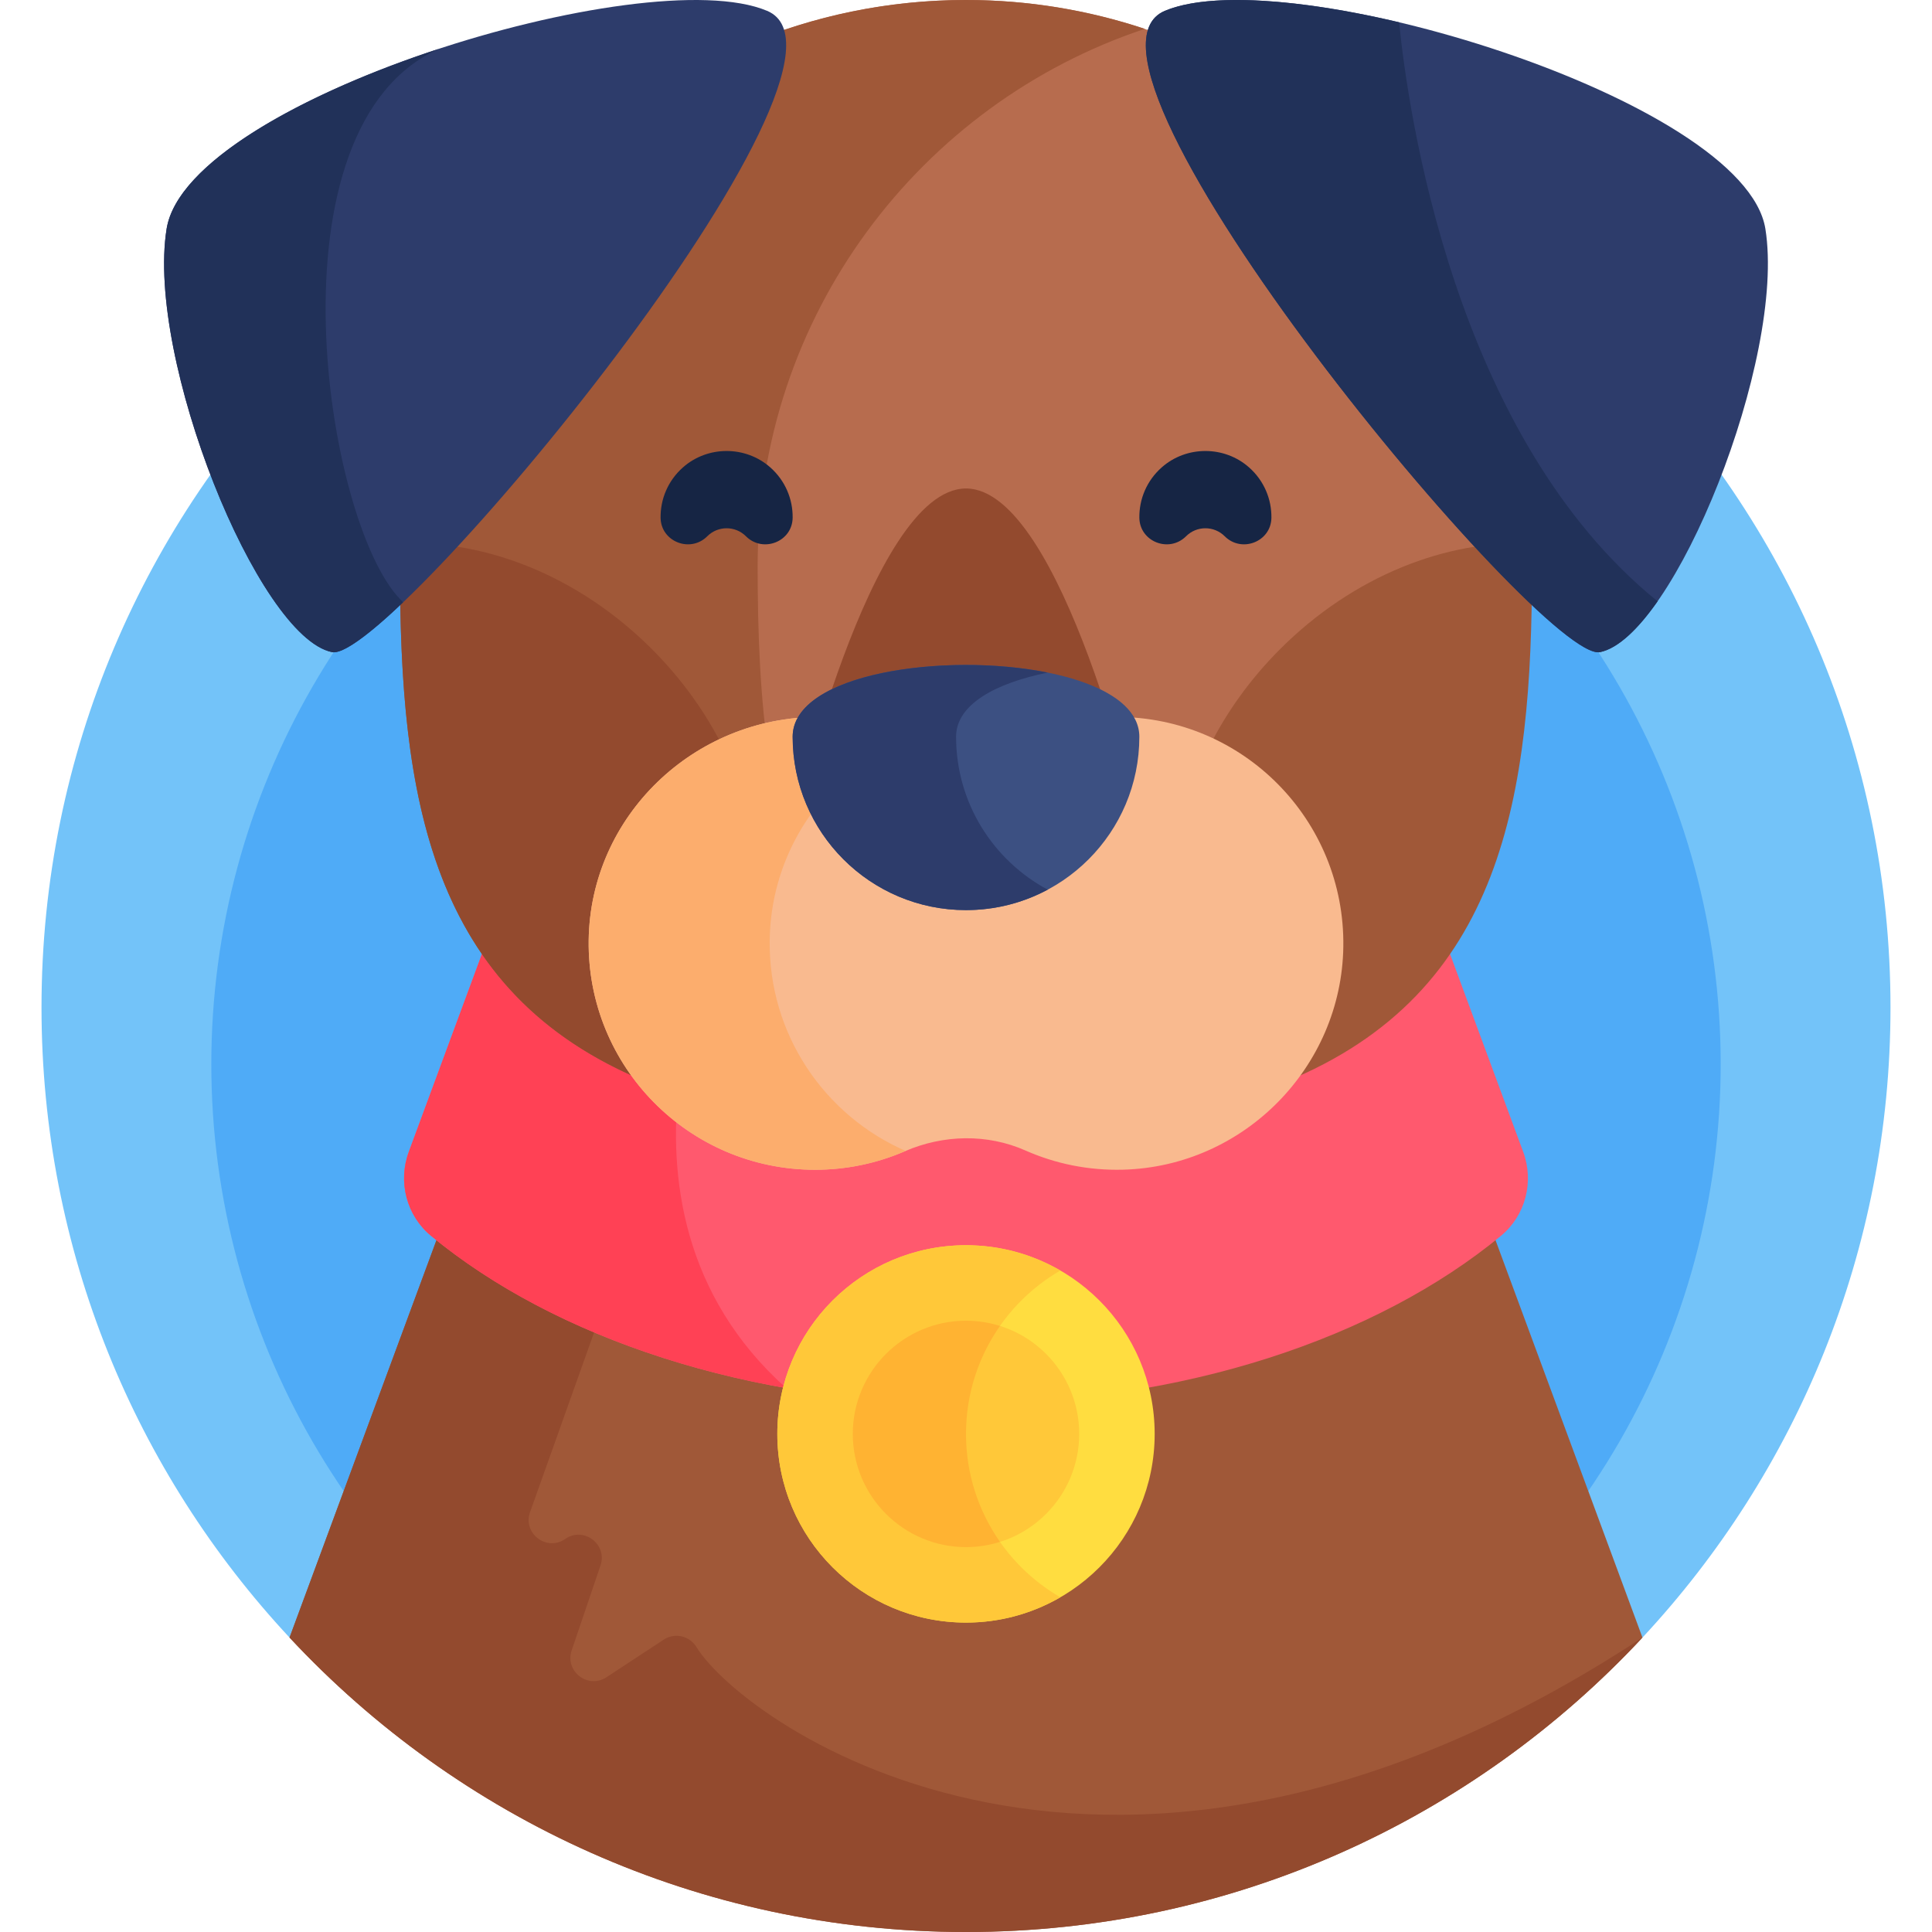 <svg enable-background="new 0 0 512 512" height="512" viewBox="0 0 512 512" width="512" xmlns="http://www.w3.org/2000/svg"><path d="m435.246 433.997c40.787-43.76 65.754-102.458 65.754-166.997 0-135.31-109.69-245-245-245s-245 109.69-245 245c0 64.539 24.967 123.237 65.754 166.997z" fill="#73c3f9"/><circle cx="256" cy="282" fill="#4fabf7" r="200"/><path d="m142.02 257.402-65.288 176.57c44.726 47.999 108.485 78.028 179.268 78.028s134.542-30.029 179.268-78.028l-65.288-176.57z" fill="#a05838"/><path d="m184.529 436.434c-1.822-2.954-5.713-3.825-8.616-1.921l-15.208 9.977c-4.894 3.21-11.083-1.579-9.203-7.122l7.634-22.505c1.908-5.625-4.474-10.422-9.347-7.025-4.912 3.425-11.326-1.473-9.316-7.114l51.068-143.322h-49.521l-65.288 176.57c44.726 47.999 108.485 78.028 179.268 78.028s134.542-30.029 179.268-78.028c-141.077 92.688-237.976 23.156-250.739 2.462z" fill="#934a2e"/><path d="m131.573 242.402-23.241 62.854c-2.927 7.916-.622 16.878 5.889 22.248 32.79 27.043 84.099 44.454 141.778 44.454s108.988-17.411 141.778-44.454c6.511-5.37 8.816-14.332 5.889-22.248l-23.241-62.854z" fill="#ff596e"/><path d="m131.573 242.402-23.241 62.854c-2.927 7.916-.622 16.878 5.889 22.248 23.407 19.304 56.254 33.695 94.116 40.353-54.696-49.012-15.776-125.455-15.776-125.455z" fill="#ff4155"/><circle cx="256" cy="150" fill="#b76c4e" r="150"/><path d="m200.784 150c0-66.28 42.992-122.513 102.608-142.352-14.897-4.957-30.83-7.648-47.392-7.648-82.843 0-150 67.157-150 150s14.11 150 150 150c17.816 0 33.52-1.165 47.392-3.358-91.936-14.532-102.608-74.661-102.608-146.642z" fill="#a05838"/><path d="m339.26 172.002c-32.262 32.262-37.452 79.381-11.591 105.242 3.857 3.857 8.195 7.008 12.879 9.497 57.844-23.538 65.452-75.911 65.452-136.741 0-1.99-.051-3.969-.128-5.94-22.331-1.095-47.167 8.498-66.612 27.942z" fill="#a05838"/><path d="m172.74 172.002c32.262 32.262 37.452 79.381 11.591 105.242-3.857 3.857-8.195 7.008-12.879 9.497-57.844-23.538-65.452-75.911-65.452-136.741 0-1.99.051-3.969.128-5.94 22.331-1.095 47.167 8.498 66.612 27.942z" fill="#934a2e"/><path d="m256 129.454c-25.477 0-45.938 89.374-45.938 89.374h91.877c-.001 0-20.462-89.374-45.939-89.374z" fill="#934a2e"/><path d="m296 190h-79.106c-32.975 0-60.461 26.231-60.889 59.203-.434 33.502 26.593 60.797 59.995 60.797 8.451 0 16.492-1.749 23.784-4.904 10.212-4.418 21.807-4.699 31.982-.197 7.894 3.493 16.681 5.333 25.927 5.078 31.925-.88 57.82-27.12 58.3-59.054.504-33.56-26.549-60.923-59.993-60.923z" fill="#f9ba8f"/><path d="m203.977 249.203c.428-32.972 27.914-59.203 60.889-59.203h-47.972c-32.975 0-60.462 26.231-60.889 59.203-.434 33.502 26.593 60.797 59.995 60.797 8.451 0 16.492-1.749 23.784-4.904.071-.031.144-.057.216-.087-21.432-9.353-36.347-30.853-36.023-55.806z" fill="#fcad6d"/><path d="m301.938 195.252c0 25.371-20.567 45.938-45.938 45.938s-45.938-20.567-45.938-45.938 91.876-25.371 91.876 0z" fill="#3c5082"/><g fill="#2d3c6b"><path d="m253.373 195.248c0-8.551 10.443-14.216 24.283-17.003-27.22-5.481-67.594.183-67.594 17.003 0 25.371 20.567 45.938 45.938 45.938 7.832 0 15.203-1.965 21.656-5.421-14.451-7.739-24.283-22.977-24.283-40.517z"/><path d="m308.71 2.87c32.29-13.56 153.648 23.478 159.136 57.779 5.488 34.302-24.176 108.124-43.829 112.171-15.107 3.111-147.596-156.39-115.307-169.95z"/><path d="m203.29 2.87c-32.29-13.56-153.648 23.478-159.137 57.779s24.176 108.124 43.83 112.171c15.107 3.111 147.596-156.39 115.307-169.95z"/></g><path d="m336.937 137.207c.06-4.893-1.92-9.806-5.938-13.354-6.545-5.78-16.576-5.78-23.121 0-4.019 3.549-5.998 8.462-5.938 13.354.078 6.354 7.881 9.403 12.374 4.91 2.831-2.83 7.42-2.83 10.25 0 4.492 4.493 12.295 1.443 12.373-4.91z" fill="#162544"/><path d="m175.063 137.207c-.06-4.893 1.92-9.806 5.938-13.354 6.545-5.78 16.576-5.78 23.121 0 4.019 3.549 5.998 8.462 5.938 13.354-.078 6.354-7.881 9.403-12.374 4.91-2.83-2.83-7.42-2.83-10.25 0-4.492 4.493-12.295 1.443-12.373-4.91z" fill="#162544"/><path d="m116.492 12.875c-36.164 11.836-69.521 30.165-72.338 47.774-5.489 34.302 24.175 108.124 43.829 112.171 2.812.579 9.694-4.479 18.821-13.18-.233-.283-.473-.564-.738-.835-19.869-20.363-36.211-125.435 10.426-145.93z" fill="#213159"/><path d="m370.777 5.907c-25.962-6.139-50.116-8.056-62.066-3.038-32.29 13.56 100.2 173.061 115.307 169.951 4.717-.971 10.011-5.97 15.257-13.469-54.058-43.709-66.172-130.159-68.498-153.444z" fill="#213159"/><circle cx="256" cy="380" fill="#ffdd40" r="50"/><path d="m256 380c0-18.504 10.059-34.648 25-43.294-7.356-4.257-15.89-6.706-25-6.706-27.614 0-50 22.386-50 50s22.386 50 50 50c9.11 0 17.644-2.449 25-6.706-14.941-8.646-25-24.79-25-43.294z" fill="#ffc839"/><circle cx="256" cy="380" fill="#ffc839" r="30"/><path d="m265.01 408.615c-5.674-8.105-9.01-17.968-9.01-28.615s3.336-20.51 9.01-28.615c-2.846-.898-5.872-1.385-9.01-1.385-16.542 0-30 13.458-30 30s13.458 30 30 30c3.138 0 6.165-.487 9.01-1.385z" fill="#ffb332"/></svg>